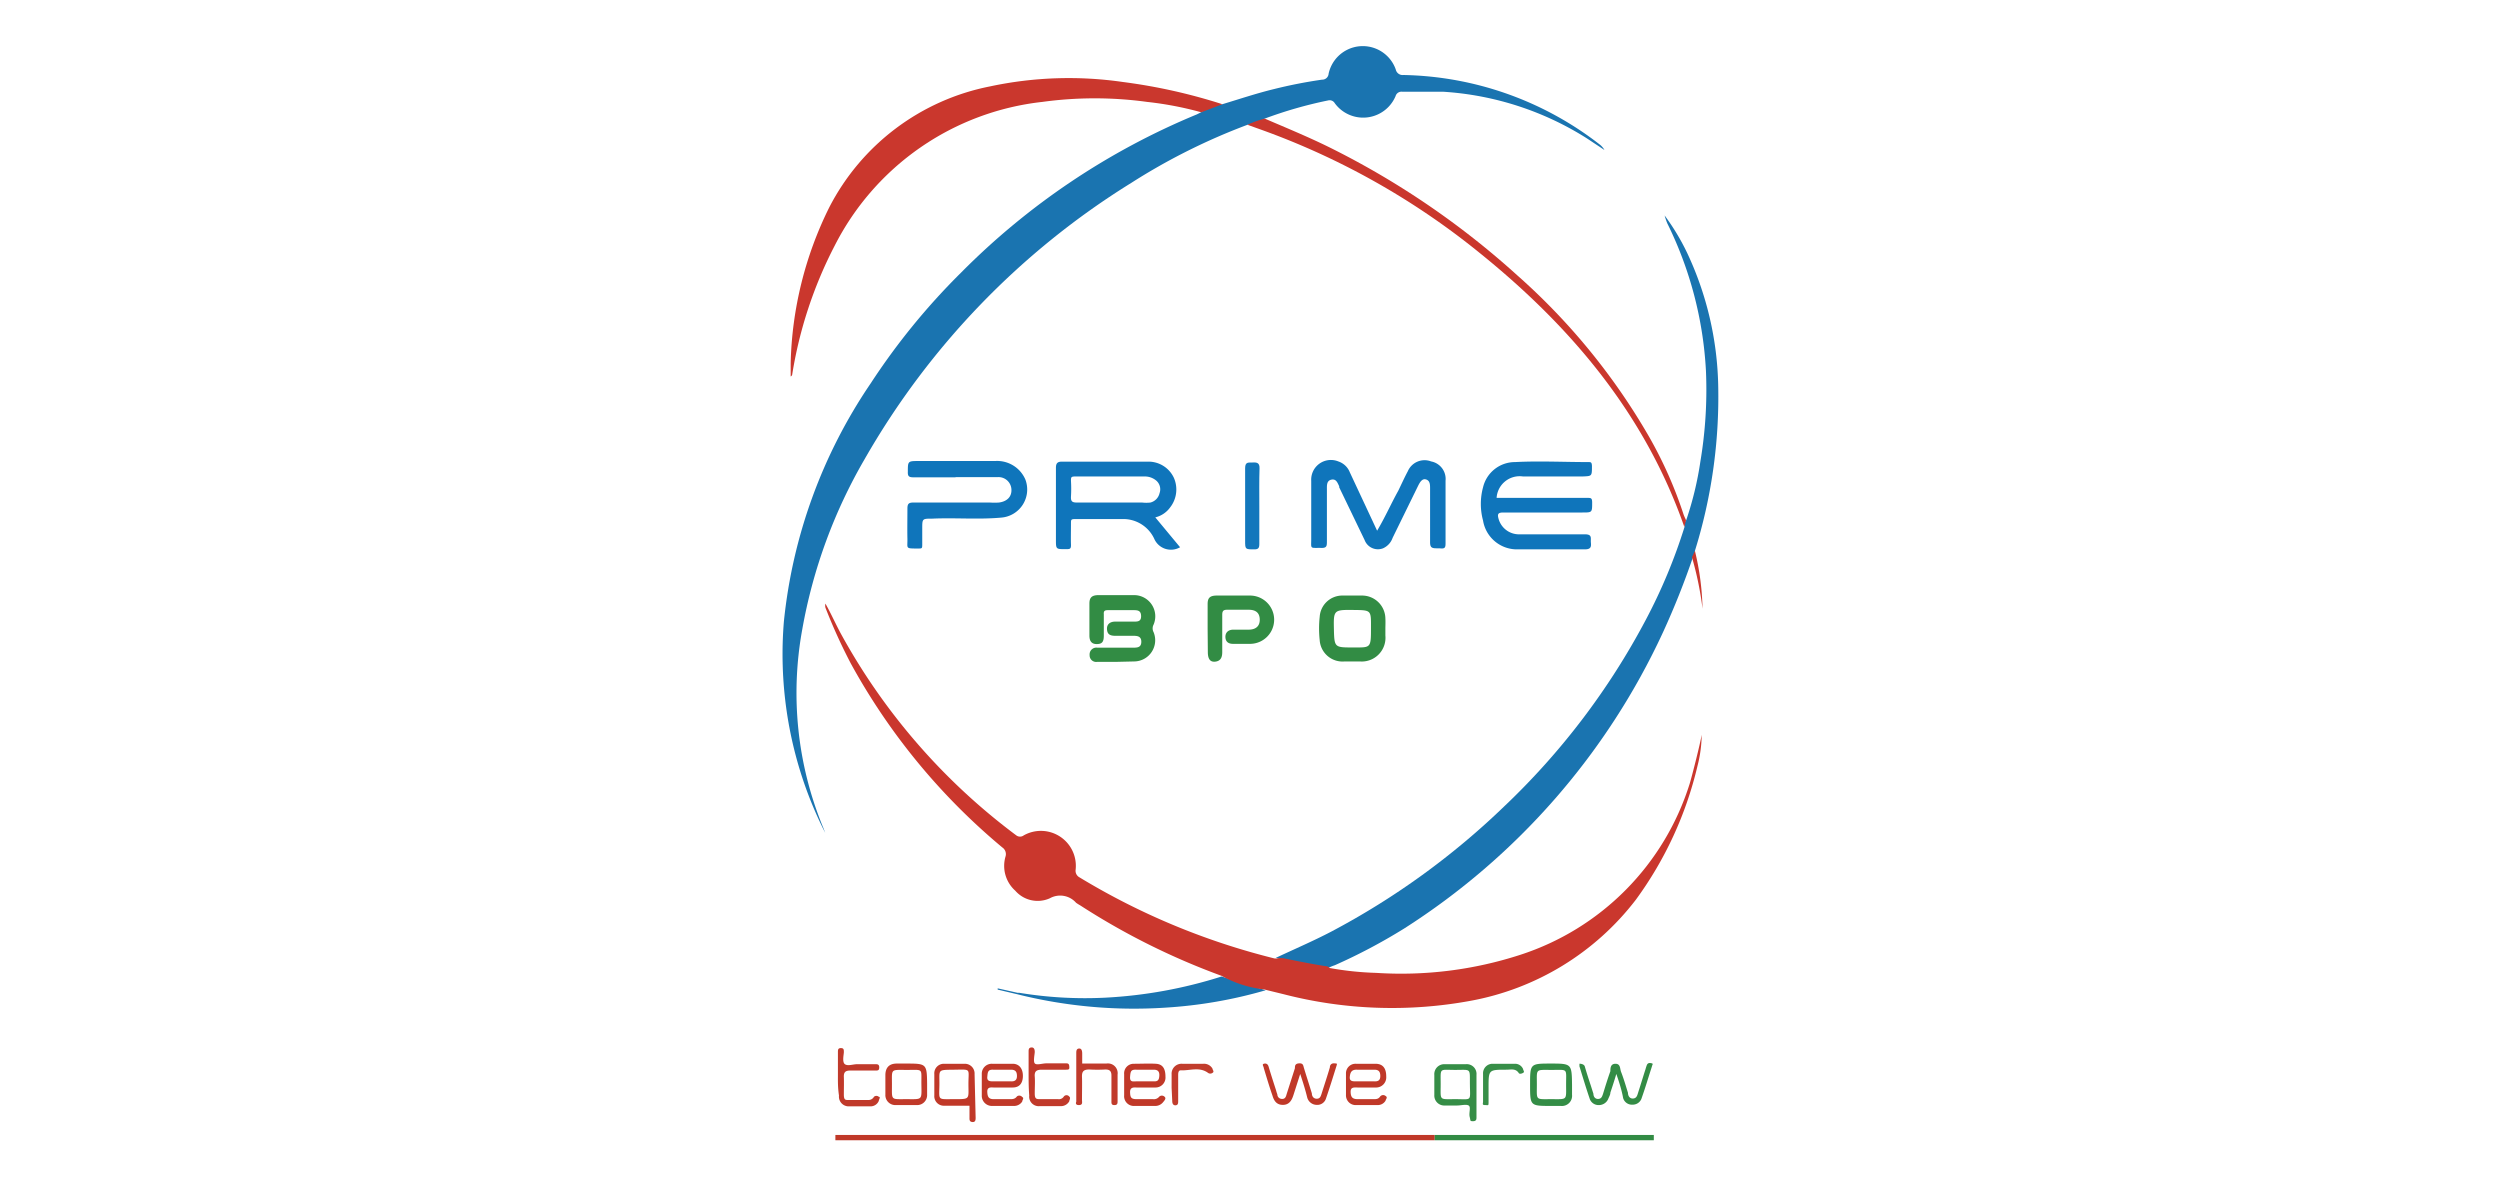 <?xml version="1.0" encoding="UTF-8"?>
<svg xmlns="http://www.w3.org/2000/svg" id="Layer_1" data-name="Layer 1" viewBox="0 0 118 56">
  <defs>
    <style>.cls-1{fill:#1a74b0;}.cls-2{fill:#ca372d;}.cls-3{fill:#0f75bb;}.cls-4{fill:#328c44;}.cls-5{fill:#1277bc;}.cls-6{fill:#338c45;}.cls-7{fill:#c03828;}.cls-8{fill:#c03a2b;}.cls-9{fill:#c0392a;}.cls-10{fill:#378e48;}.cls-11{fill:#c13c2c;}.cls-12{fill:#358d46;}.cls-13{fill:#348d46;}.cls-14{fill:#c03929;}.cls-15{fill:#328b44;}</style>
  </defs>
  <title>Logos</title>
  <path class="cls-1" d="M58.88,5.89A29.23,29.23,0,0,0,53.4,8.63,36.83,36.83,0,0,0,40.8,21.69a24.47,24.47,0,0,0-2.93,8,16.66,16.66,0,0,0,1,9.41l.08.21,0,0c-.28-.55-.52-1.09-.74-1.65A18.71,18.71,0,0,1,37,29.33a24.35,24.35,0,0,1,4.1-11.24,31.86,31.86,0,0,1,4.26-5.22A33.89,33.89,0,0,1,56.49,5.4l.2-.1a2.3,2.3,0,0,1,1-.38c.8-.24,1.6-.51,2.42-.71a22.59,22.59,0,0,1,2.29-.45.3.3,0,0,0,.31-.28,1.65,1.65,0,0,1,3.17-.2.33.33,0,0,0,.36.26A15.56,15.56,0,0,1,75.48,6.8a.87.87,0,0,1,.25.28l-.83-.55a14.36,14.36,0,0,0-6.78-2.2c-.64,0-1.28,0-1.93,0a.29.29,0,0,0-.32.21A1.66,1.66,0,0,1,63,4.87a.28.28,0,0,0-.31-.13,20.06,20.06,0,0,0-3,.86A1.59,1.59,0,0,1,58.88,5.89Z"></path>
  <path class="cls-1" d="M62.71,45.68a15,15,0,0,1-2.49-.47c.87-.41,1.76-.79,2.62-1.24A35.88,35.88,0,0,0,71,38.06a34.1,34.1,0,0,0,6.69-8.82,25.68,25.68,0,0,0,1.82-4.37c0-.12,0-.24.08-.32a15.64,15.64,0,0,0,.67-2.78,20.44,20.44,0,0,0,.26-4.28,17.82,17.82,0,0,0-1.82-6.94,3.09,3.09,0,0,1-.13-.38,10.82,10.82,0,0,1,1.06,1.76,15.42,15.42,0,0,1,1.47,6.29A24.47,24.47,0,0,1,80,26c0,.11,0,.21-.09.29a37.26,37.26,0,0,1-1.41,3.54,33,33,0,0,1-12.23,14A26.74,26.74,0,0,1,63,45.56,1.92,1.92,0,0,0,62.71,45.68Z"></path>
  <path class="cls-2" d="M57.7,4.92l-1,.38a16.06,16.06,0,0,0-2.56-.49,18.16,18.16,0,0,0-4.94,0,12.54,12.54,0,0,0-9.81,6.8,20.1,20.1,0,0,0-2,6.08.13.13,0,0,1-.07.08v-.3c0-.11,0-.21,0-.32a17.42,17.42,0,0,1,1.82-7.36,10.9,10.9,0,0,1,7.58-5.71A17.79,17.79,0,0,1,53,3.87,26.27,26.27,0,0,1,57.7,4.92Z"></path>
  <path class="cls-3" d="M65,25.05c.38-.64.66-1.28,1-1.89.15-.31.29-.62.45-.92a.86.86,0,0,1,1.1-.46.84.84,0,0,1,.68.91c0,1,0,1.94,0,2.91,0,.22,0,.32-.28.28h-.15c-.23,0-.3-.05-.3-.29,0-.84,0-1.69,0-2.53,0-.18,0-.37-.19-.43s-.3.15-.38.31l-1.2,2.45a.84.84,0,0,1-.45.49.67.67,0,0,1-.87-.39L63.21,23l0-.05c-.08-.16-.14-.36-.37-.31s-.21.28-.21.47c0,.8,0,1.61,0,2.42,0,.25,0,.35-.32.33-.49,0-.42.05-.42-.42,0-.91,0-1.83,0-2.74a.93.93,0,0,1,1.28-.92.88.88,0,0,1,.54.51Z"></path>
  <path class="cls-3" d="M70.64,23.5h4.28c.17,0,.23,0,.23.22,0,.47,0,.47-.46.47-1.24,0-2.49,0-3.73,0-.25,0-.29.07-.23.29a1,1,0,0,0,1,.74c1,0,2,0,3.08,0,.36,0,.26.19.28.39s0,.32-.29.32c-1.06,0-2.11,0-3.17,0A1.62,1.62,0,0,1,70,24.57,3,3,0,0,1,70,23a1.55,1.55,0,0,1,1.51-1.19c1.15-.06,2.3,0,3.45,0,.13,0,.17,0,.18.18,0,.5,0,.48-.46.5-.93,0-1.86,0-2.79,0A1.09,1.09,0,0,0,70.64,23.5Z"></path>
  <path class="cls-2" d="M79.58,24.55l-.08.32c-1.86-5.33-5.35-9.46-9.67-12.94a35.27,35.27,0,0,0-10.28-5.8l-.67-.24a4.22,4.22,0,0,1,.82-.29c1,.43,2,.84,3,1.33A39,39,0,0,1,71.62,13a30.44,30.44,0,0,1,6.22,7.62,19.82,19.82,0,0,1,1.63,3.68C79.5,24.38,79.54,24.46,79.58,24.55Z"></path>
  <path class="cls-3" d="M45.12,22.53c-.65,0-1.31,0-2,0-.22,0-.28-.05-.27-.27,0-.49,0-.5.5-.5,1.21,0,2.41,0,3.62,0a1.45,1.45,0,0,1,1.43.88,1.33,1.33,0,0,1-1.13,1.79c-1.09.1-2.18,0-3.27.05-.47,0-.47,0-.47.47,0,.23,0,.47,0,.71s0,.23-.22.23c-.59,0-.47,0-.48-.46s0-.95,0-1.42c0-.22.05-.29.28-.29,1.2,0,2.41,0,3.62,0a3,3,0,0,0,.42,0c.38-.05.6-.27.59-.6a.61.61,0,0,0-.64-.6c-.56,0-1.12,0-1.68,0h-.34Z"></path>
  <path class="cls-4" d="M52.7,31.24h-.91a.31.31,0,0,1-.36-.32.32.32,0,0,1,.36-.35q.84,0,1.68,0c.2,0,.4,0,.4-.28s-.22-.28-.41-.28-.55,0-.82,0-.38-.09-.39-.32.15-.35.39-.35h.88c.17,0,.34,0,.34-.25s-.13-.29-.33-.29c-.41,0-.83,0-1.25,0-.16,0-.19.06-.18.2,0,.34,0,.69,0,1s-.09.4-.34.4-.34-.16-.34-.4c0-.5,0-1,0-1.51,0-.28.11-.39.4-.4h1.73a1,1,0,0,1,.9,1.39.38.38,0,0,0,0,.36,1,1,0,0,1-.91,1.38Z"></path>
  <path class="cls-4" d="M57,29.68V28.51c0-.29.11-.39.4-.4H59a1.14,1.14,0,1,1,0,2.28h-.8c-.22,0-.35-.1-.36-.31s.12-.35.35-.36h.74c.36,0,.54-.18.53-.49s-.19-.45-.53-.45-.67,0-1,0c-.18,0-.24.05-.24.24,0,.59,0,1.17,0,1.76,0,.24-.07.42-.33.45s-.35-.16-.35-.45Z"></path>
  <path class="cls-5" d="M59.44,23.89c0,.6,0,1.19,0,1.79,0,.19-.05.25-.24.25-.43,0-.43,0-.43-.42,0-1.14,0-2.27,0-3.41,0-.32.17-.26.35-.27s.34,0,.33.27C59.43,22.69,59.44,23.29,59.44,23.89Z"></path>
  <path class="cls-6" d="M76.29,50.69c-.1.34-.19.61-.28.88,0,.09-.05.18-.09.27a.48.48,0,0,1-.45.32.44.44,0,0,1-.44-.31c-.17-.5-.32-1-.48-1.52,0,0,0-.11,0-.12s.21,0,.25.12c.09.31.19.62.29.92l.12.38c0,.13.08.25.23.24s.18-.12.22-.23c.11-.36.22-.72.35-1.08,0-.13,0-.35.24-.35s.21.23.26.37c.13.33.23.68.33,1,0,.13.07.28.24.27s.2-.15.24-.28c.12-.37.23-.74.35-1.11a1.72,1.72,0,0,1,.07-.21c.06-.1.15-.08.23-.06s0,.1,0,.15c-.16.49-.31,1-.48,1.48a.44.44,0,0,1-.43.32.43.43,0,0,1-.45-.32C76.55,51.48,76.44,51.12,76.29,50.69Z"></path>
  <path class="cls-7" d="M61.37,50.69l-.32,1c-.08.25-.2.46-.5.46s-.42-.2-.49-.44c-.15-.43-.28-.87-.41-1.3,0-.07-.1-.17,0-.2s.19,0,.23.14c.11.37.23.74.35,1.11a1.39,1.39,0,0,0,.06.19c0,.11.08.22.23.22s.18-.12.21-.23l.39-1.22c0-.1,0-.22.2-.23s.19.11.23.23c.12.4.25.79.37,1.19,0,.12.07.25.23.25s.19-.12.23-.24c.13-.41.27-.83.39-1.24,0-.11.07-.2.21-.19s.14,0,.1.13c-.16.51-.31,1-.49,1.52a.43.43,0,0,1-.45.31.47.47,0,0,1-.44-.35C61.62,51.47,61.51,51.11,61.37,50.69Z"></path>
  <path class="cls-8" d="M51.08,50.2h1.14a.46.46,0,0,1,.53.52c0,.41,0,.83,0,1.25,0,.1,0,.19-.15.19s-.14-.09-.14-.19c0-.4,0-.8,0-1.2,0-.2-.07-.29-.28-.29a6.59,6.59,0,0,1-.77,0c-.28,0-.35.11-.34.36s0,.72,0,1.08c0,.1.05.24-.15.24S50.8,52,50.8,52q0-1.14,0-2.28c0-.1,0-.22.13-.23s.15.13.15.24S51.08,50,51.08,50.2Z"></path>
  <path class="cls-9" d="M39.55,50.66v-1c0-.1,0-.19.14-.19s.14.08.14.19-.09.47.05.57.38,0,.58,0h.85c.1,0,.19,0,.19.15s-.07.15-.18.15H40.13c-.23,0-.31.08-.3.31s0,.54,0,.82.08.26.25.26H41a.29.29,0,0,0,.25-.15.17.17,0,0,1,.23,0c.1,0,0,.13,0,.19a.42.42,0,0,1-.4.26c-.34,0-.67,0-1,0a.46.46,0,0,1-.48-.51C39.54,51.32,39.55,51,39.55,50.66Z"></path>
  <path class="cls-9" d="M48.55,50.64v-1c0-.09,0-.19.13-.2s.16.1.16.21-.08.44,0,.54.36,0,.55,0h.91c.09,0,.16,0,.17.14s0,.16-.17.16H49.17c-.24,0-.35.07-.33.32s0,.53,0,.8.08.27.27.27h.83a.27.27,0,0,0,.27-.12.16.16,0,0,1,.26,0c.08.06,0,.16,0,.22a.45.45,0,0,1-.4.23h-1a.45.45,0,0,1-.49-.5C48.55,51.32,48.55,51,48.55,50.64Z"></path>
  <path class="cls-10" d="M70,51.31v-.62a.45.45,0,0,1,.43-.48c.36,0,.72,0,1.08,0a.41.41,0,0,1,.38.25c0,.06.09.13,0,.18s-.18.06-.21,0c-.15-.22-.37-.15-.57-.15-.85,0-.85,0-.85.84,0,.22,0,.44,0,.66s0,.17-.16.17S70,52.09,70,52Z"></path>
  <path class="cls-11" d="M55.3,51.34c0-.21,0-.42,0-.63a.47.47,0,0,1,.5-.5h1a.46.46,0,0,1,.43.23c0,.06.1.14,0,.2a.18.18,0,0,1-.21,0c-.41-.3-.86-.1-1.29-.12-.13,0-.12.17-.12.28,0,.39,0,.78,0,1.17,0,.09,0,.19-.12.2s-.16-.09-.16-.2Z"></path>
  <path class="cls-2" d="M79.86,26.3,80,26a12.62,12.62,0,0,1,.36,2.73A15.63,15.63,0,0,0,79.86,26.3Z"></path>
  <path class="cls-1" d="M57.66,46.09a21.78,21.78,0,0,1-5.49,1,19.06,19.06,0,0,1-4.06-.23s-.06,0-.08,0l-.94-.21,0,.06.93.22a22.67,22.67,0,0,0,7,.63,21.61,21.61,0,0,0,4.72-.82Z"></path>
  <path class="cls-2" d="M79.75,37a12.38,12.38,0,0,1-8,8.07,18.19,18.19,0,0,1-6.79.85,14.65,14.65,0,0,1-2.2-.23.29.29,0,0,0-.21-.09c-.64-.1-1.28-.23-1.92-.36a.88.88,0,0,0-.36,0h-.11a33.08,33.08,0,0,1-9.21-3.83.35.35,0,0,1-.18-.36,1.65,1.65,0,0,0-2.45-1.62.29.29,0,0,1-.35,0,29.6,29.6,0,0,1-8.27-9.5c-.26-.48-.49-1-.74-1.44a.4.4,0,0,0,0,.19,26.07,26.07,0,0,0,1.2,2.64A30.15,30.15,0,0,0,47.31,40a.38.38,0,0,1,.15.43,1.57,1.57,0,0,0,.46,1.61,1.4,1.4,0,0,0,1.63.36,1,1,0,0,1,1.24.21,2,2,0,0,0,.19.12,33.32,33.32,0,0,0,6.68,3.33,5.37,5.37,0,0,0,2,.64l.94.23a20.42,20.42,0,0,0,8.8.31,12.72,12.72,0,0,0,7.81-4.77,17.47,17.47,0,0,0,2.91-6.31,6.2,6.2,0,0,0,.2-1.48C80.24,35.15,79.85,36.68,79.75,37Z"></path>
  <path class="cls-3" d="M54.53,24.42a1.21,1.21,0,0,0,.7-.47,1.37,1.37,0,0,0,.18-1.39,1.32,1.32,0,0,0-1.24-.77c-1.35,0-2.7,0-4.05,0-.2,0-.28.07-.28.29,0,1.13,0,2.26,0,3.39,0,.46,0,.45.47.45.19,0,.25,0,.24-.23s0-.65,0-1c0-.15,0-.19.19-.19.74,0,1.48,0,2.22,0a1.61,1.61,0,0,1,1.52.93.86.86,0,0,0,1.22.4Zm-.23-.7a1.71,1.71,0,0,1-.39,0c-1,0-2,0-3.08,0-.23,0-.29-.06-.28-.28a6.12,6.12,0,0,0,0-.74c0-.17,0-.21.2-.21H54a.84.84,0,0,1,.57.19.54.54,0,0,1,.16.6A.59.59,0,0,1,54.3,23.72Z"></path>
  <path class="cls-4" d="M65.39,29.19a1.1,1.1,0,0,0-1.1-1.08h-.91a1.07,1.07,0,0,0-1.09,1,5.15,5.15,0,0,0,0,1.11,1.08,1.08,0,0,0,1.18,1h.71A1.12,1.12,0,0,0,65.39,30V29.7C65.39,29.53,65.4,29.36,65.39,29.19Zm-1.54,1.37c-.86,0-.87,0-.89-.88s0-.9.9-.89.85,0,.85.91S64.68,30.56,63.85,30.56Z"></path>
  <path class="cls-12" d="M69.69,52.73v-1h0c0-.34,0-.68,0-1a.46.46,0,0,0-.5-.5h-1a.47.47,0,0,0-.49.51c0,.31,0,.63,0,.94a.47.47,0,0,0,.5.5h.57c.19,0,.43-.07.55,0s0,.35.05.54,0,.2.16.2S69.69,52.82,69.69,52.73Zm-1-.85c-.78,0-.69.08-.69-.71s-.08-.67.69-.67.68-.1.69.7S69.48,51.88,68.71,51.88Z"></path>
  <path class="cls-7" d="M46,50.7a.46.46,0,0,0-.45-.49c-.35,0-.7,0-1,0a.45.45,0,0,0-.45.49v1a.45.45,0,0,0,.47.49c.39,0,.78,0,1.19,0v.58c0,.09,0,.18.14.19s.15-.1.15-.2Zm-1,1.18c-.76,0-.67.07-.66-.67s-.12-.71.7-.72.67-.07.67.67S45.81,51.88,45,51.88Z"></path>
  <path class="cls-7" d="M65.14,51.76c-.09.13-.21.12-.34.12s-.47,0-.71,0-.33-.08-.34-.33.16-.22.32-.22h.85a.48.48,0,0,0,.51-.52c0-.38-.15-.59-.49-.6H64a.45.45,0,0,0-.47.47c0,.33,0,.66,0,1a.46.46,0,0,0,.49.48c.33,0,.66,0,1,0a.43.43,0,0,0,.38-.21c0-.06.12-.15,0-.22A.18.18,0,0,0,65.14,51.76Zm-1.09-1.27h.82c.21,0,.28.1.28.3s-.1.26-.29.25H64c-.15,0-.31,0-.29-.21S63.79,50.48,64.05,50.49Z"></path>
  <path class="cls-7" d="M54.7,51.78a.32.32,0,0,1-.28.1c-.25,0-.51,0-.77,0s-.3-.08-.31-.31.12-.25.29-.24h.89a.47.47,0,0,0,.49-.51c0-.38-.13-.59-.45-.61s-.7,0-1.05,0a.45.45,0,0,0-.45.49q0,.48,0,1a.46.46,0,0,0,.5.5c.31,0,.63,0,.94,0a.47.47,0,0,0,.4-.18c.06-.07.15-.17.08-.24A.18.18,0,0,0,54.7,51.78Zm-1.06-1.29h.82c.19,0,.27.09.26.28s-.06.28-.26.27h-.82c-.16,0-.32.05-.3-.22S53.39,50.48,53.64,50.49Z"></path>
  <path class="cls-7" d="M48,51.75c-.11.15-.25.13-.39.13s-.47,0-.71,0-.29-.12-.3-.34.14-.22.29-.21h.91c.31,0,.47-.19.48-.52s-.14-.58-.45-.6h-1a.47.47,0,0,0-.49.49q0,.48,0,1a.48.48,0,0,0,.51.5c.32,0,.64,0,1,0a.45.45,0,0,0,.4-.21c0-.07.1-.16,0-.21A.18.18,0,0,0,48,51.75Zm-1.1-1.26h.82c.22,0,.28.11.28.3s-.1.26-.29.25h-.82c-.15,0-.31,0-.29-.21S46.62,50.48,46.87,50.49Z"></path>
  <path class="cls-13" d="M73.22,50.2c-1,0-1,0-1,1s0,1,1,1c.15,0,.3,0,.45,0a.48.48,0,0,0,.53-.53c0-.15,0-.3,0-.45C74.19,50.22,74.18,50.2,73.22,50.2Zm0,1.68c-.76,0-.68.07-.68-.69s-.08-.69.7-.69.68-.09.68.68S74,51.88,73.2,51.88Z"></path>
  <path class="cls-14" d="M42.79,50.2h-.46c-.36,0-.54.19-.54.55s0,.61,0,.91a.47.47,0,0,0,.48.5q.49,0,1,0a.47.47,0,0,0,.49-.49c0-.17,0-.34,0-.51C43.75,50.22,43.73,50.2,42.79,50.2Zm0,1.68c-.76,0-.69.07-.69-.69s-.08-.69.71-.69.67-.09.68.68S43.55,51.88,42.76,51.88Z"></path>
  <rect class="cls-7" x="39.43" y="53.57" width="28.29" height="0.25"></rect>
  <rect class="cls-15" x="67.72" y="53.57" width="10.34" height="0.25"></rect>
</svg>
